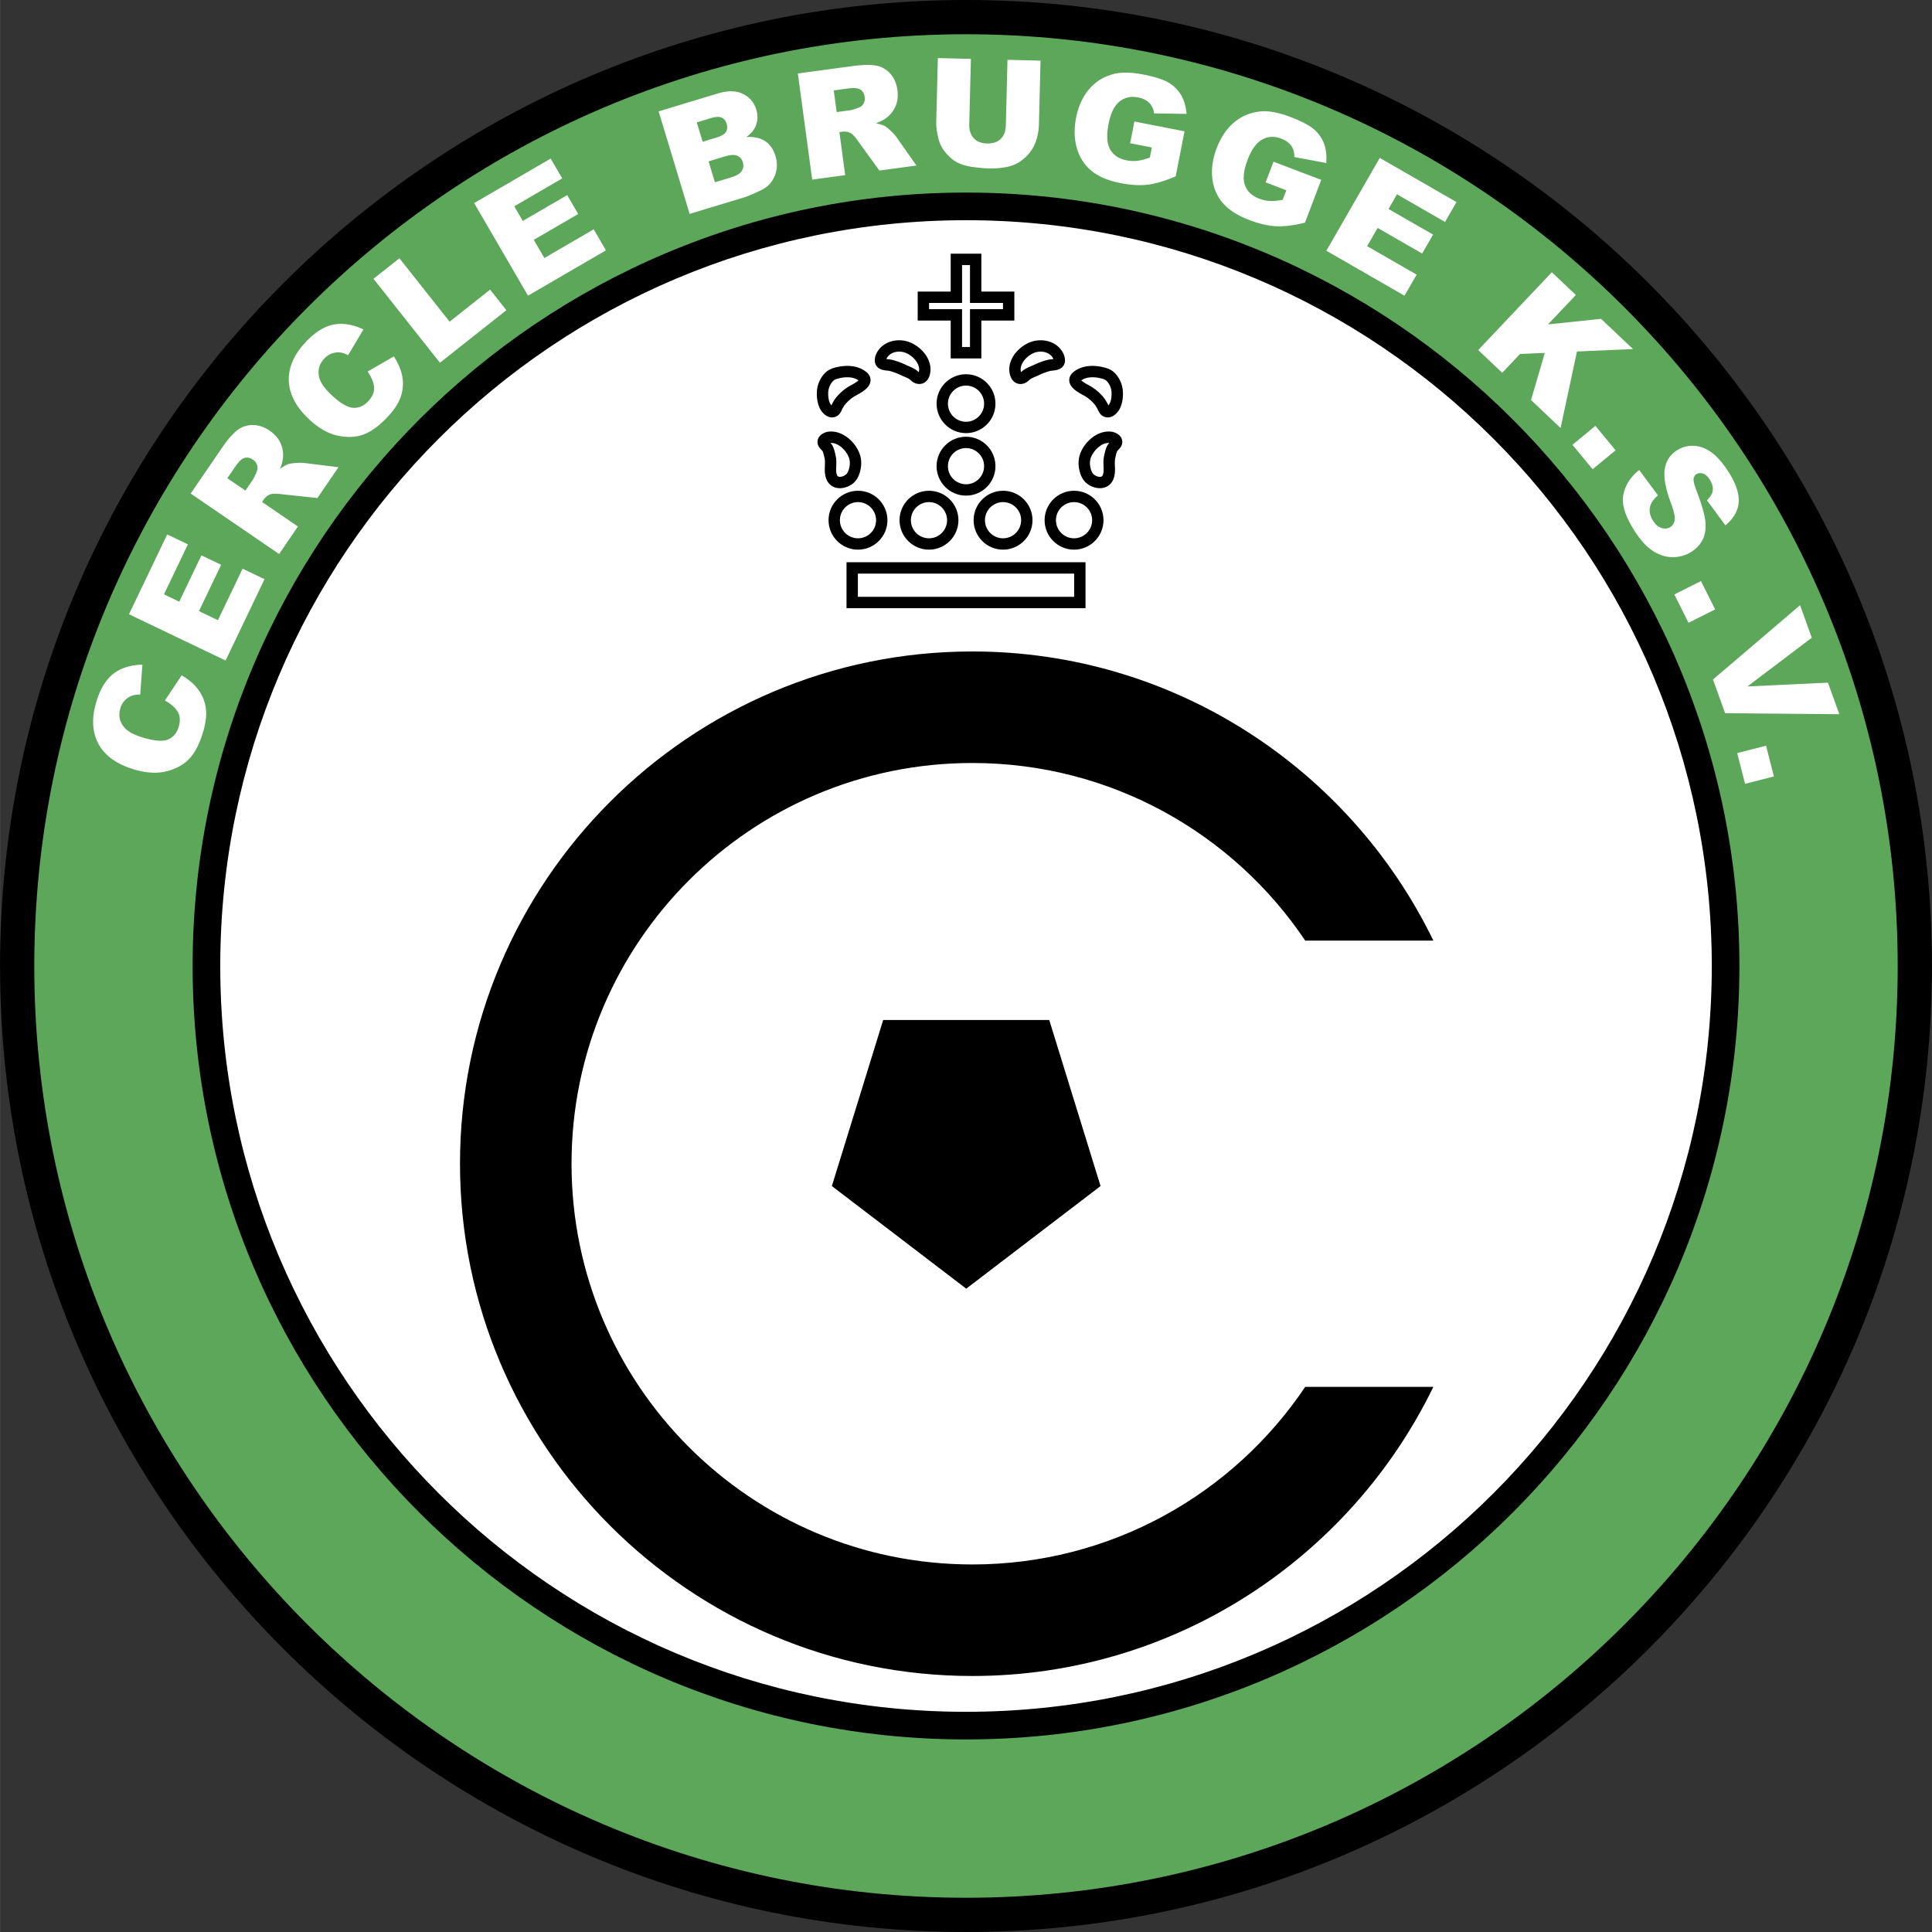 <svg xmlns="http://www.w3.org/2000/svg" width="2500" height="2500" viewBox="0 0 574.496 574.519"><rect x="0" y="0" width="574.496" height="574.519" fill="#333333" stroke="none"/><path d="M0 287.27c0 158.39 128.862 287.249 287.256 287.249 158.382 0 287.24-128.859 287.24-287.249C574.496 128.869 445.639 0 287.256 0 128.862 0 0 128.869 0 287.27z"/><path d="M10.185 287.27c0 152.773 124.292 277.065 277.071 277.065 152.763 0 277.054-124.292 277.054-277.065 0-152.784-124.291-277.084-277.054-277.084-152.779 0-277.071 124.299-277.071 277.084z" fill="#5da75a"/><path d="M57.268 287.269c0 126.814 103.173 229.987 229.989 229.987 126.809 0 229.982-103.173 229.982-229.987 0-126.824-103.173-230.004-229.982-230.004-126.817 0-229.989 103.179-229.989 230.004z"/><path d="M509.021 287.27c0 122.479-99.289 221.77-221.765 221.77-122.481 0-221.771-99.29-221.771-221.77 0-122.498 99.29-221.788 221.771-221.788 122.476-.001 221.765 99.29 221.765 221.788z" fill="#fff"/><path d="M388.121 412.41c-21.393 31.853-57.747 52.814-98.993 52.814-65.828 0-119.184-53.355-119.184-119.173 0-65.804 53.355-119.16 119.184-119.16 41.248 0 77.602 20.964 98.995 52.814h38.108c-24.708-50.846-76.882-85.979-137.104-85.979-84.01 0-152.349 68.333-152.349 152.325 0 84 68.338 152.339 152.349 152.339 60.221 0 112.393-35.134 137.101-85.98h-38.107z"/><path d="M312.002 303.319l15.258 49.377-39.941 30.517-39.958-30.517 15.258-49.377h49.383zM253.408 167.198h-1.69V180.854h71.071V167.198h-69.381z"/><path fill="#fff" d="M319.41 170.577v6.899h-64.313v-6.899h64.313z"/><path d="M296.008 138.626c0-4.829-3.925-8.758-8.75-8.758-4.83 0-8.759 3.929-8.759 8.758s3.929 8.758 8.759 8.758c4.825 0 8.75-3.929 8.75-8.758z"/><path d="M281.879 138.626a5.384 5.384 0 0 1 5.379-5.378c2.961 0 5.371 2.413 5.371 5.378s-2.41 5.378-5.371 5.378a5.384 5.384 0 0 1-5.379-5.378z" fill="#fff"/><path d="M319.379 145.936c-4.829 0-8.758 3.928-8.758 8.757s3.929 8.758 8.758 8.758 8.757-3.929 8.757-8.758-3.928-8.757-8.757-8.757z"/><path d="M319.379 160.072a5.385 5.385 0 0 1-5.379-5.379 5.385 5.385 0 0 1 5.379-5.378 5.383 5.383 0 0 1 5.378 5.378 5.384 5.384 0 0 1-5.378 5.379z" fill="#fff"/><path d="M263.886 154.693c0-4.829-3.928-8.757-8.757-8.757s-8.758 3.928-8.758 8.757 3.929 8.758 8.758 8.758 8.757-3.929 8.757-8.758z"/><path d="M249.75 154.693a5.385 5.385 0 0 1 5.379-5.378 5.385 5.385 0 0 1 5.378 5.378 5.385 5.385 0 0 1-5.378 5.379 5.385 5.385 0 0 1-5.379-5.379z" fill="#fff"/><path d="M298.267 163.452c4.829 0 8.757-3.929 8.757-8.758s-3.928-8.757-8.757-8.757c-4.828 0-8.755 3.928-8.755 8.757s3.926 8.758 8.755 8.758z"/><path d="M298.267 149.315a5.384 5.384 0 0 1 5.378 5.378 5.384 5.384 0 0 1-5.378 5.379 5.383 5.383 0 0 1-5.376-5.379 5.383 5.383 0 0 1 5.376-5.378z" fill="#fff"/><path d="M267.483 154.693c0 4.829 3.928 8.758 8.756 8.758 4.831 0 8.76-3.929 8.76-8.758s-3.929-8.757-8.76-8.757c-4.828 0-8.756 3.928-8.756 8.757z"/><path d="M281.62 154.693a5.386 5.386 0 0 1-5.381 5.379 5.384 5.384 0 0 1-5.377-5.379 5.384 5.384 0 0 1 5.377-5.378 5.385 5.385 0 0 1 5.381 5.378z" fill="#fff"/><path d="M287.258 128.799c4.825 0 8.75-3.928 8.75-8.757 0-4.83-3.925-8.758-8.75-8.758-4.83 0-8.759 3.929-8.759 8.758 0 4.829 3.929 8.757 8.759 8.757z"/><path d="M287.258 114.663a5.38 5.38 0 0 1 5.371 5.378c0 2.965-2.41 5.378-5.371 5.378a5.385 5.385 0 0 1-5.379-5.378 5.384 5.384 0 0 1 5.379-5.378z" fill="#fff"/><path d="M282.698 95.324v11.261h9.114V95.324h9.811v-8.62h-9.811V75.438h-9.114v11.266h-9.814v8.62h9.814z"/><path fill="#fff" d="M286.077 88.394v-9.576h2.357v11.265h9.81v1.861h-9.81V103.206h-2.357V91.944H276.264v-1.861H286.077v-1.689z"/><path d="M330.572 128.381c-1.527-.233-2.94.212-3.646.498-3.01 1.22-5.633 4.453-6.103 7.522-.191 1.257-.115 2.438.245 3.834.279 1.079.881 2.579 2.174 3.583 1.493 1.164 3.486 1.631 5.075 1.19 1.293-.358 2.28-1.271 2.783-2.571.529-1.371.475-2.729.427-3.927-.032-.781-.061-1.519.074-2.146l.062-.279c.151-.705.295-1.37.549-1.925.039-.067.223-.262.346-.393.38-.404.854-.908 1.062-1.632a2.571 2.571 0 0 0-.312-2.124c-.634-.99-1.87-1.497-2.736-1.63z"/><path d="M328.358 135.375l-.059.271c-.228 1.049-.187 2.086-.149 3.001.039.997.073 1.857-.203 2.574-.146.378-.342.479-.531.532-.568.157-1.451-.095-2.099-.601-.415-.323-.771-.965-.976-1.761-.248-.958-.299-1.677-.177-2.481.283-1.854 2.166-4.143 4.029-4.898a3.865 3.865 0 0 1 1.661-.286c-.256.284-.521.606-.715 1.028-.407.891-.606 1.81-.781 2.621z" fill="#fff"/><path d="M248.492 145.01c1.59.44 3.583-.026 5.077-1.19 1.289-1.004 1.893-2.504 2.172-3.585.361-1.398.437-2.581.245-3.834-.47-3.069-3.093-6.303-6.103-7.521-.706-.286-2.118-.731-3.645-.498-.866.132-2.102.64-2.737 1.633a2.573 2.573 0 0 0-.312 2.123c.208.725.683 1.229 1.064 1.634.121.129.305.324.351.404.25.545.394 1.214.546 1.922l.058.268c.137.627.106 1.365.076 2.146-.048 1.198-.103 2.556.426 3.927.502 1.299 1.49 2.213 2.782 2.571z"/><path d="M248.615 132.012c1.895.768 3.741 3.011 4.029 4.9.123.8.072 1.518-.176 2.477-.206.798-.562 1.441-.976 1.763-.648.505-1.531.757-2.098.601-.189-.053-.386-.154-.532-.532-.277-.717-.243-1.577-.203-2.574.036-.915.078-1.952-.15-3.001l-.057-.259c-.175-.815-.374-1.738-.784-2.633-.193-.421-.46-.744-.715-1.028a3.85 3.85 0 0 1 1.662.286z" fill="#fff"/><path d="M322.104 117.507c.236.129.44.241.577.324a11.335 11.335 0 0 1 2.847 2.475c.305.371.566.836.809 1.281.035.064.085.171.137.286.241.526.605 1.32 1.375 1.799.69.43 1.471.558 2.252.37 1.453-.35 2.384-1.669 2.715-2.22 1.104-1.822 1.305-4.746.937-6.57a8.675 8.675 0 0 0-2.075-4.134c-1.201-1.32-2.633-1.712-3.994-2.002-3.324-.707-6.302-.198-8.387 1.432-1.211.948-1.396 1.998-1.338 2.712.168 2.07 2.562 3.38 4.145 4.247z"/><path d="M326.977 112.421c1.104.235 1.716.44 2.2.973a5.289 5.289 0 0 1 1.261 2.526c.262 1.295.018 3.273-.517 4.154a2.554 2.554 0 0 1-.347.452c-.008-.02-.021-.045-.029-.062a8.492 8.492 0 0 0-.239-.494c-.308-.563-.676-1.213-1.17-1.812a14.77 14.77 0 0 0-3.705-3.22c-.198-.12-.433-.248-.705-.396-.453-.249-1.677-.921-2.205-1.424 1.725-1.235 4.143-.976 5.456-.697z" fill="#fff"/><path d="M246.71 124.041a2.89 2.89 0 0 0 2.25-.37c.769-.478 1.134-1.271 1.375-1.797.053-.114.102-.222.138-.289.293-.538.531-.938.81-1.279a11.395 11.395 0 0 1 2.844-2.475c.137-.083.342-.194.578-.324 1.584-.866 3.978-2.177 4.147-4.247.059-.715-.126-1.765-1.339-2.713-2.083-1.63-5.061-2.139-8.384-1.432-1.362.288-2.793.682-3.996 2.002a8.69 8.69 0 0 0-2.076 4.134c-.368 1.824-.165 4.748.937 6.57.333.552 1.265 1.872 2.716 2.22z"/><path d="M246.371 115.92a5.307 5.307 0 0 1 1.261-2.526c.486-.533 1.096-.738 2.2-.973 1.312-.279 3.732-.538 5.457.697-.529.504-1.752 1.175-2.206 1.424-.271.148-.504.276-.703.396a14.73 14.73 0 0 0-3.705 3.22c-.5.606-.865 1.252-1.17 1.811-.091.168-.167.335-.241.496-.008.018-.021.042-.029.062a2.608 2.608 0 0 1-.347-.454c-.532-.879-.778-2.858-.517-4.153z" fill="#fff"/><path d="M301.514 113.473c.794.681 1.824.882 2.902.566.74-.217 1.256-.673 1.632-1.007.127-.113.259-.23.34-.282.453-.292 1.01-.53 1.597-.782.323-.138.657-.281.989-.44a18.01 18.01 0 0 1 3.392-1.239c.104-.026.366-.054.577-.075 1.02-.104 2.726-.28 3.453-1.765.647-1.322.042-2.815-.16-3.241-1.676-3.562-5.781-4.581-8.971-3.749-3.06.799-6.585 3.724-7.099 7.57-.146 1.096-.025 3.265 1.348 4.444z"/><path d="M303.516 109.475c.292-2.196 2.617-4.228 4.603-4.747 1.795-.468 4.178.045 5.061 1.919.019.041.027.084.043.127-.214.034-.458.061-.626.078a7.43 7.43 0 0 0-1.046.156 21.31 21.31 0 0 0-4.032 1.47c-.271.129-.559.253-.863.383-.689.296-1.404.602-2.098 1.048-.299.193-.54.407-.752.595a6.044 6.044 0 0 1-.188.162 2.994 2.994 0 0 1-.102-1.191z" fill="#fff"/><path d="M263.868 110.213c.21.021.474.049.577.075a18.02 18.02 0 0 1 3.39 1.239c.334.16.667.303.99.44.588.252 1.144.49 1.598.783.08.051.211.167.338.28.376.334.892.792 1.635 1.009 1.075.315 2.106.114 2.899-.565 1.373-1.177 1.495-3.346 1.351-4.442-.514-3.85-4.042-6.774-7.101-7.573-3.189-.832-7.293.188-8.971 3.749-.2.426-.805 1.92-.159 3.242.726 1.483 2.433 1.658 3.453 1.763z"/><path d="M268.691 104.728c1.986.52 4.311 2.551 4.604 4.748.056.421-.011.893-.103 1.19a7.314 7.314 0 0 1-.187-.163c-.212-.188-.452-.401-.75-.594-.694-.447-1.409-.753-2.098-1.048a23.131 23.131 0 0 1-.865-.385 21.477 21.477 0 0 0-4.03-1.469 7.423 7.423 0 0 0-1.047-.156c-.167-.018-.412-.044-.626-.078.015-.043.024-.086.044-.127.881-1.873 3.263-2.386 5.058-1.918zM49.033 208.318l4.97-7.499c2.149 1.25 3.822 2.702 5.018 4.358s1.923 3.484 2.183 5.485c.26 2-.019 4.36-.838 7.083-.994 3.303-2.288 5.857-3.882 7.662-1.595 1.804-3.836 3.101-6.722 3.89-2.887.791-6.225.615-10.016-.525-5.053-1.52-8.535-4.024-10.445-7.513s-2.13-7.679-.66-12.569c1.151-3.826 2.835-6.599 5.051-8.32s5.097-2.628 8.642-2.721l-.655 8.881c-1.015.01-1.784.108-2.31.296a5.637 5.637 0 0 0-2.237 1.42c-.616.639-1.064 1.427-1.346 2.362-.638 2.121-.267 4.002 1.113 5.647 1.02 1.237 2.896 2.266 5.626 3.087 3.384 1.018 5.857 1.204 7.418.561 1.562-.644 2.621-1.89 3.177-3.74.541-1.794.443-3.301-.29-4.523-.733-1.222-1.998-2.328-3.797-3.322zM38.344 182.663l11.369-23.744 6.156 2.948-7.124 14.876 4.544 2.176 6.597-13.777 5.863 2.807-6.598 13.777 5.643 2.702 7.334-15.316 6.522 3.122-11.58 24.184-28.726-13.755zM67.595 142.207l2.409-3.521c1.001-1.463 1.912-2.304 2.731-2.524.819-.217 1.655-.037 2.507.546a3 3 0 0 1 1.185 1.552c.214.64.194 1.263-.062 1.866-.478 1.215-.842 2.005-1.093 2.37l-2.312 3.381-5.365-3.67zm20.99 14.357l-10.663-7.293.487-.711a4.09 4.09 0 0 1 1.959-1.559c.603-.213 1.61-.238 3.023-.073l10.984 1.171 6.273-9.17-10.307-1.262c-.512-.071-1.316-.065-2.409.016-1.093.083-1.848.199-2.267.349-.624.219-1.427.7-2.409 1.443.548-1.392.85-2.577.904-3.555.083-1.535-.191-2.974-.826-4.318-.634-1.344-1.68-2.516-3.14-3.514-1.674-1.145-3.371-1.71-5.092-1.697-1.722.013-3.25.535-4.587 1.564-1.336 1.029-2.862 2.796-4.575 5.301l-9.241 13.51 26.288 17.981 5.598-8.183zM109.304 110.485l7.791-4.499c1.367 2.078 2.218 4.123 2.55 6.139a11.83 11.83 0 0 1-.49 5.883c-.658 1.906-1.96 3.895-3.907 5.967-2.362 2.515-4.658 4.225-6.889 5.129-2.233.905-4.817 1.067-7.752.487-2.937-.579-5.847-2.224-8.732-4.934-3.846-3.611-5.848-7.405-6.002-11.379-.155-3.974 1.514-7.824 5.01-11.546 2.735-2.912 5.478-4.645 8.229-5.198 2.75-.553 5.733-.082 8.949 1.415l-4.544 7.659c-.913-.444-1.646-.698-2.199-.765-.922-.116-1.8-.024-2.636.274s-1.589.803-2.257 1.515c-1.516 1.614-2.022 3.464-1.52 5.552.362 1.562 1.583 3.318 3.661 5.27 2.577 2.419 4.706 3.688 6.392 3.808 1.686.12 3.188-.524 4.51-1.932 1.283-1.366 1.868-2.759 1.755-4.18-.112-1.419-.752-2.974-1.919-4.665zM111.051 82.901l7.709-6.101 14.927 18.856 12.04-9.531 4.841 6.116-19.748 15.633-19.769-24.973zM140.99 60.392l22.756-13.236 3.432 5.901-14.258 8.292 2.533 4.355 13.204-7.681 3.268 5.62-13.205 7.679 3.145 5.407 14.68-8.537 3.635 6.252-23.178 13.48-16.012-27.532zM207.196 36.393l4.151-1.256c1.424-.431 2.5-.484 3.223-.161.724.323 1.221.927 1.488 1.809.288.953.22 1.769-.201 2.444-.421.678-1.366 1.239-2.833 1.682l-4.088 1.237-1.74-5.755zm-2.124 27.211l16.248-4.915c.692-.21 2.057-.774 4.091-1.693 1.529-.69 2.621-1.385 3.271-2.083a8.495 8.495 0 0 0 2.104-3.914c.351-1.487.287-3.023-.192-4.608-.59-1.947-1.595-3.407-3.017-4.38-1.422-.973-3.307-1.394-5.657-1.259 1.295-.935 2.188-1.943 2.679-3.029.736-1.624.834-3.335.291-5.133-.647-2.141-1.979-3.7-3.991-4.675-2.01-.976-4.486-1.018-7.424-.129l-17.626 5.333 9.223 30.485zm5.629-15.624l4.794-1.45c1.653-.5 2.893-.574 3.721-.222.827.352 1.378.982 1.652 1.888.296.979.197 1.859-.294 2.64s-1.55 1.417-3.176 1.91l-4.814 1.456-1.883-6.222zM247.924 26.884l4.229-.571c1.756-.237 2.991-.125 3.703.336.711.462 1.136 1.204 1.274 2.228a2.986 2.986 0 0 1-.358 1.918A2.556 2.556 0 0 1 255.344 32c-1.221.46-2.052.719-2.491.778l-4.059.548-.87-6.442zm3.406 25.202l-1.73-12.802.854-.115a4.066 4.066 0 0 1 2.47.411c.563.304 1.256 1.035 2.08 2.194l6.491 8.939 11.011-1.488-5.969-8.497c-.291-.428-.833-1.021-1.626-1.777-.793-.755-1.385-1.238-1.778-1.449-.58-.316-1.476-.59-2.686-.822 1.401-.525 2.483-1.096 3.246-1.711 1.195-.966 2.079-2.135 2.652-3.507.573-1.371.741-2.932.505-4.685-.272-2.011-.989-3.649-2.152-4.918-1.163-1.269-2.574-2.054-4.234-2.356-1.659-.303-3.993-.251-7.001.155l-16.22 2.191 4.264 31.563 9.823-1.326zM299.583 17.786l9.829.247-.478 18.985c-.049 1.884-.388 3.652-1.015 5.311a11.542 11.542 0 0 1-2.871 4.318c-1.286 1.221-2.623 2.067-4.012 2.539-1.932.662-4.238.958-6.918.891-1.551-.038-3.236-.19-5.061-.452-1.829-.265-3.352-.733-4.566-1.409-1.214-.675-2.319-1.619-3.311-2.832-.991-1.214-1.661-2.455-2.006-3.726-.559-2.042-.816-3.845-.776-5.408l.478-18.985 9.828.248-.49 19.47c-.043 1.741.402 3.113 1.341 4.116.937 1.004 2.258 1.526 3.968 1.569 1.692.042 3.035-.406 4.021-1.347.988-.94 1.505-2.295 1.549-4.064l.49-19.471zM336.053 42.585l1.266-6.458 14.91 2.921-2.622 13.377c-3.237 1.392-6.022 2.225-8.356 2.5-2.333.275-5.006.118-8.017-.473-3.707-.726-6.604-1.951-8.694-3.676-2.088-1.726-3.529-3.966-4.325-6.724-.794-2.757-.872-5.758-.237-9.005.671-3.416 1.957-6.251 3.859-8.502 1.903-2.25 4.34-3.764 7.312-4.542 2.316-.596 5.269-.542 8.85.16 3.456.677 5.978 1.497 7.569 2.458 1.589.961 2.82 2.21 3.694 3.748.872 1.537 1.396 3.37 1.569 5.5l-9.656-.155c-.153-1.262-.627-2.297-1.423-3.106-.797-.81-1.905-1.355-3.332-1.634-2.122-.416-3.958-.01-5.507 1.219-1.551 1.228-2.64 3.437-3.264 6.628-.666 3.392-.503 5.938.486 7.641.99 1.703 2.624 2.778 4.903 3.225 1.082.212 2.146.256 3.19.13 1.045-.127 2.276-.45 3.694-.968l.588-2.997-6.457-1.267zM376.349 54.236l2.339-6.152 14.202 5.399-4.843 12.742c-3.427.824-6.313 1.174-8.66 1.051-2.346-.123-4.952-.729-7.821-1.819-3.53-1.343-6.182-3.04-7.948-5.093-1.768-2.053-2.809-4.505-3.126-7.357-.317-2.852.11-5.823 1.286-8.916 1.238-3.254 2.983-5.832 5.239-7.728 2.256-1.897 4.913-2.977 7.976-3.242 2.383-.196 5.283.354 8.694 1.652 3.291 1.251 5.639 2.485 7.044 3.701 1.406 1.216 2.408 2.655 3.01 4.317.6 1.663.805 3.558.617 5.687l-9.492-1.784c.062-1.269-.229-2.37-.877-3.302-.647-.932-1.648-1.657-3.007-2.173-2.022-.769-3.901-.679-5.637.27-1.734.949-3.179 2.941-4.335 5.982-1.227 3.23-1.498 5.768-.811 7.613.688 1.846 2.116 3.182 4.289 4.007 1.029.391 2.07.614 3.123.667 1.05.052 2.317-.059 3.805-.331l1.084-2.854-6.151-2.337zM410.293 46.957l22.816 13.129-3.402 5.916-14.297-8.227-2.513 4.367 13.241 7.618-3.242 5.634-13.24-7.619-3.12 5.423 14.72 8.47-3.608 6.268-23.24-13.373 15.885-27.606zM461.457 80.961l7.142 6.757-8.273 8.744 15.773-1.647 9.497 8.986-16.666.726-4.87 22.744-8.79-8.317 4.095-14.009-7.368.32-5.289 5.589-7.142-6.757 21.891-23.136zM474.411 126.634l6.007 7.263-6.825 5.643-6.005-7.262 6.823-5.644zM487.435 139.782l5.592 7.508c-1.152.992-1.888 1.963-2.213 2.914-.521 1.542-.268 3.096.755 4.665.764 1.169 1.627 1.89 2.594 2.163.966.271 1.814.169 2.545-.306.691-.453 1.121-1.153 1.282-2.099.161-.947-.231-2.68-1.181-5.199-1.539-4.137-2.133-7.414-1.786-9.829.338-2.429 1.553-4.324 3.644-5.688 1.372-.895 2.928-1.347 4.665-1.351 1.737-.006 3.474.559 5.211 1.694 1.735 1.133 3.507 3.085 5.313 5.854 2.216 3.397 3.274 6.399 3.174 9.007-.098 2.607-1.414 4.979-3.948 7.114l-5.511-7.464c1.055-.979 1.639-1.973 1.751-2.981.112-1.008-.208-2.089-.961-3.243-.62-.95-1.291-1.534-2.013-1.749-.721-.215-1.372-.132-1.956.249-.425.277-.682.724-.766 1.339-.104.611.166 1.741.81 3.392 1.565 4.101 2.457 7.188 2.676 9.262.218 2.074-.032 3.849-.748 5.325s-1.805 2.691-3.262 3.643c-1.714 1.118-3.602 1.676-5.664 1.675s-4.021-.606-5.873-1.813c-1.853-1.208-3.621-3.101-5.305-5.681-2.955-4.529-4.131-8.232-3.527-11.111.601-2.881 2.168-5.31 4.702-7.29zM505.801 172.798l4.224 8.425-7.917 3.97-4.224-8.424 7.917-3.971zM535.272 179.975l3.483 9.666-19.14 14.498 23.953-1.137 3.379 9.384-33.962-.305-3.608-10.015 25.895-22.091zM525.166 221.759l2.328 9.134-8.58 2.187-2.33-9.133 8.582-2.188z" fill="#fff"/></svg>